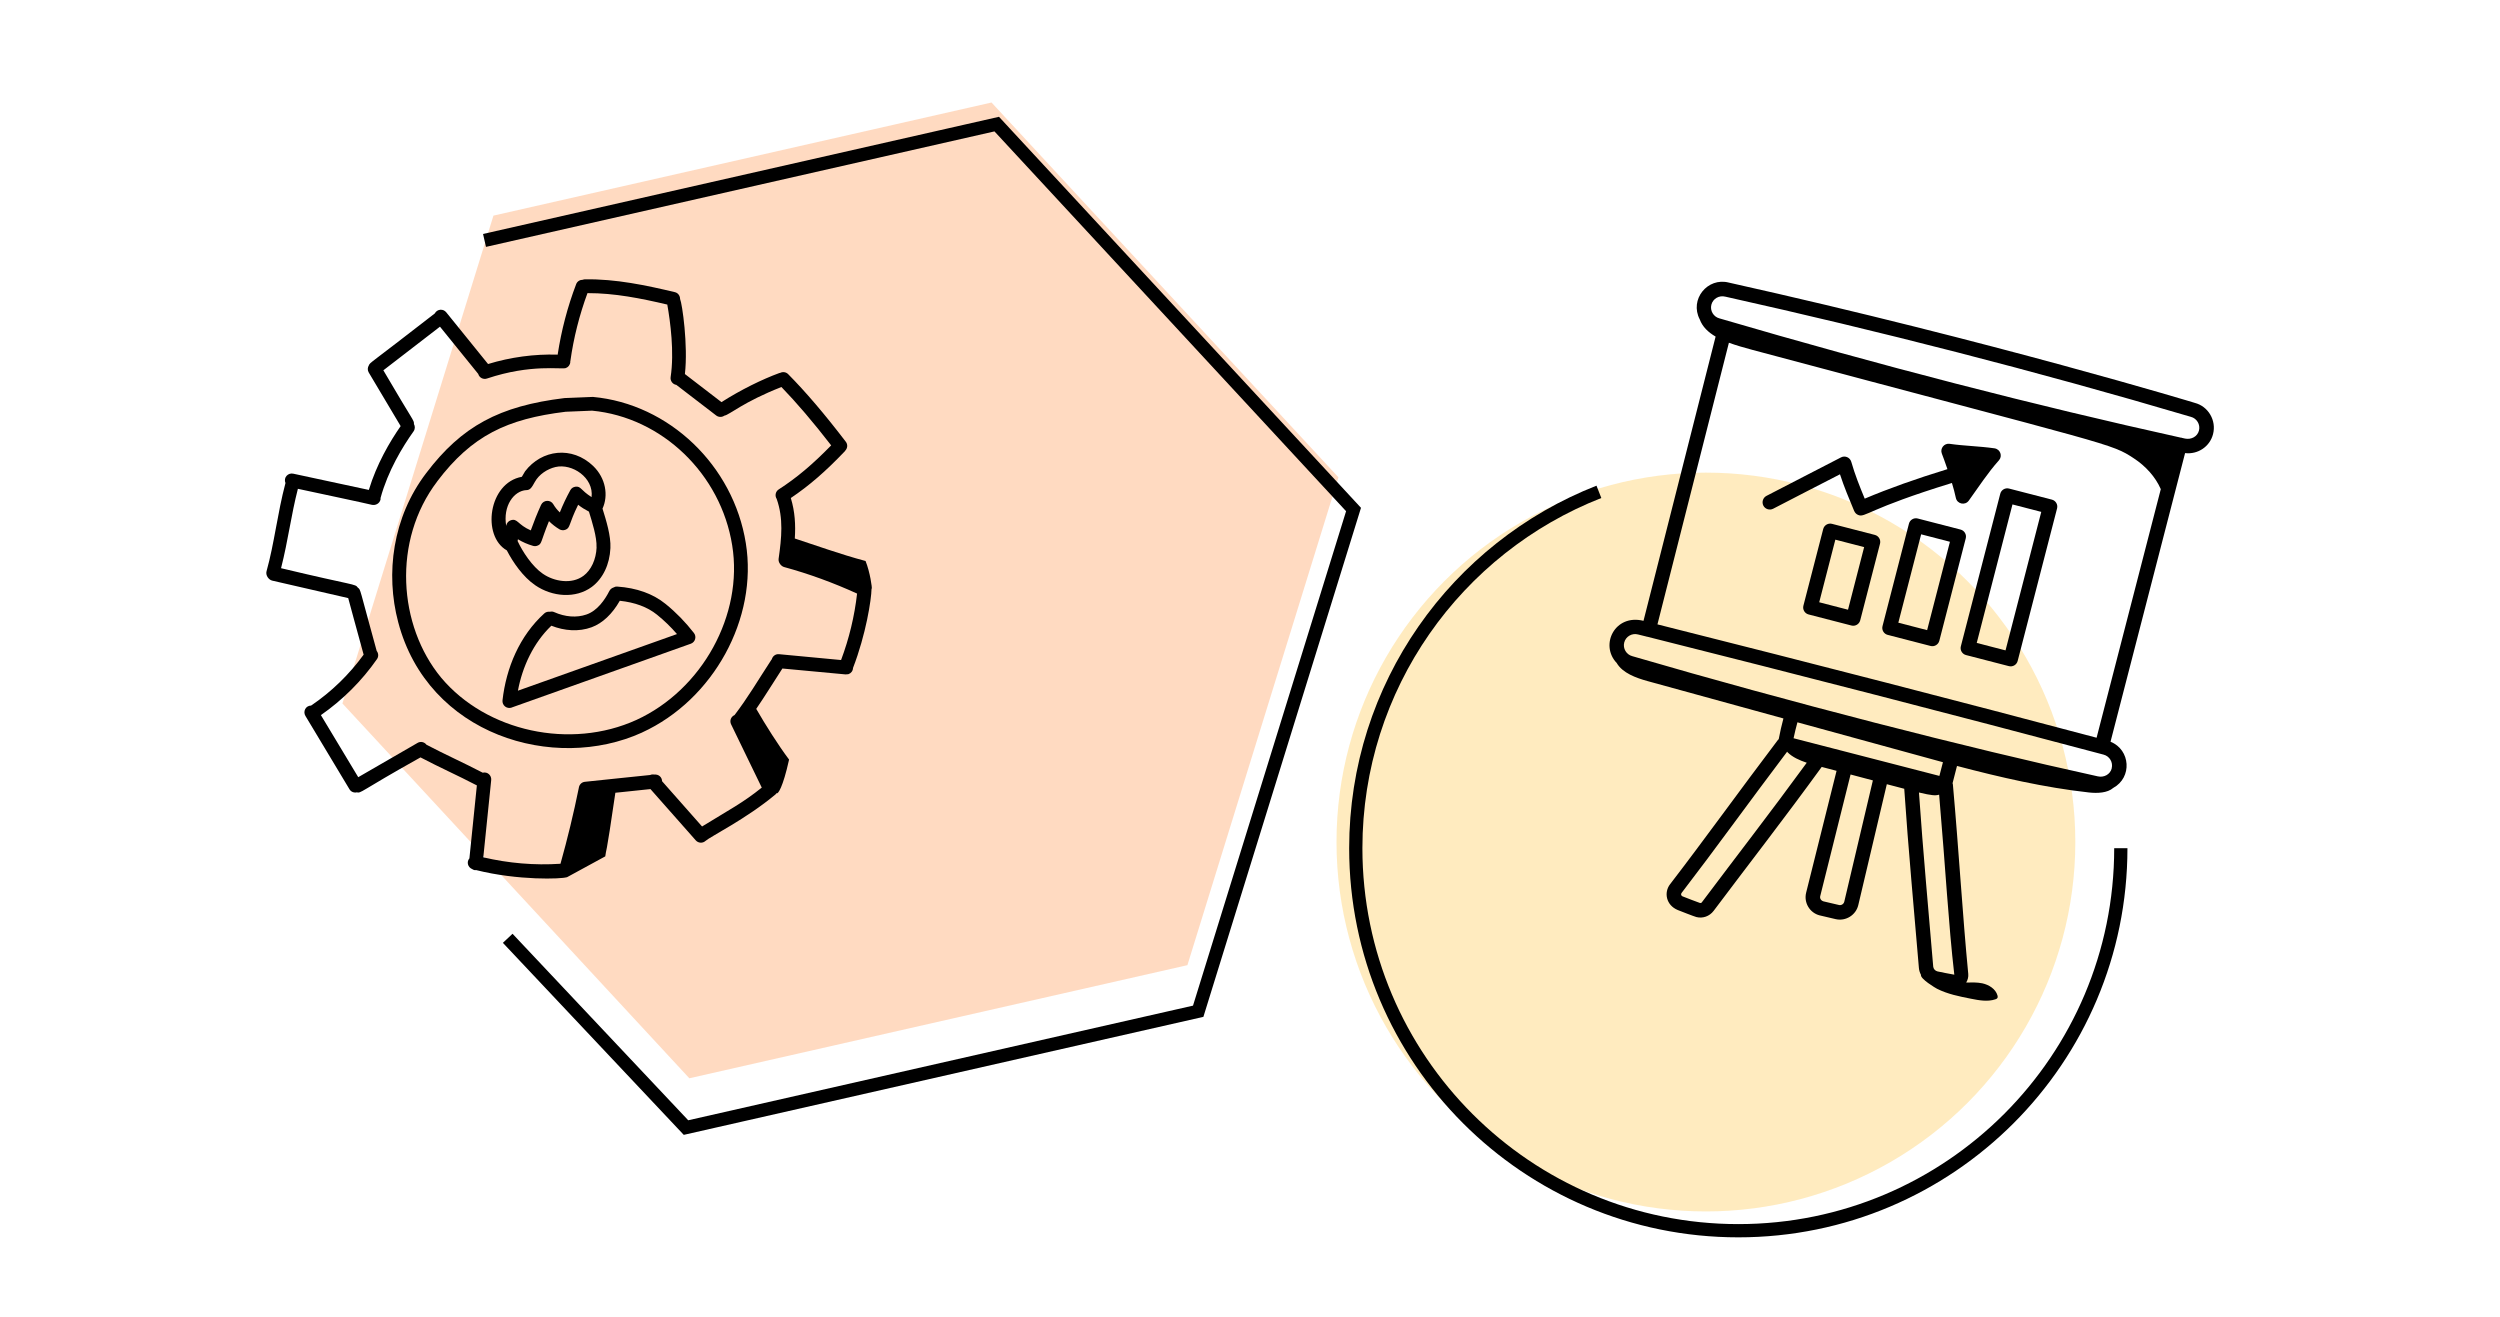 <?xml version="1.0" encoding="UTF-8"?>
<svg id="Calque_1" data-name="Calque 1" xmlns="http://www.w3.org/2000/svg" xmlns:xlink="http://www.w3.org/1999/xlink" viewBox="0 0 389 205">
  <defs>
    <style>
      .cls-1 {
        filter: url(#drop-shadow-16);
      }

      .cls-1, .cls-2 {
        fill: none;
        stroke: #000;
        stroke-miterlimit: 10;
        stroke-width: 2.06px;
      }

      .cls-3 {
        fill: #ff6c0a;
      }

      .cls-3, .cls-4 {
        opacity: .25;
      }

      .cls-5 {
        filter: url(#drop-shadow-18);
      }

      .cls-4 {
        fill: #ffb000;
      }

      .cls-6 {
        filter: url(#drop-shadow-19);
      }

      .cls-2 {
        filter: url(#drop-shadow-17);
      }
    </style>
    <filter id="drop-shadow-16" filterUnits="userSpaceOnUse">
      <feOffset dx="3" dy="3"/>
      <feGaussianBlur result="blur" stdDeviation="4"/>
      <feFlood flood-color="#000" flood-opacity=".35"/>
      <feComposite in2="blur" operator="in"/>
      <feComposite in="SourceGraphic"/>
    </filter>
    <filter id="drop-shadow-17" filterUnits="userSpaceOnUse">
      <feOffset dx="3" dy="3"/>
      <feGaussianBlur result="blur-2" stdDeviation="4"/>
      <feFlood flood-color="#000" flood-opacity=".35"/>
      <feComposite in2="blur-2" operator="in"/>
      <feComposite in="SourceGraphic"/>
    </filter>
    <filter id="drop-shadow-18" filterUnits="userSpaceOnUse">
      <feOffset dx="3.65" dy="3.65"/>
      <feGaussianBlur result="blur-3" stdDeviation="4.86"/>
      <feFlood flood-color="#000" flood-opacity=".35"/>
      <feComposite in2="blur-3" operator="in"/>
      <feComposite in="SourceGraphic"/>
    </filter>
    <filter id="drop-shadow-19" filterUnits="userSpaceOnUse">
      <feOffset dx="3.84" dy="3.84"/>
      <feGaussianBlur result="blur-4" stdDeviation="5.12"/>
      <feFlood flood-color="#000" flood-opacity=".35"/>
      <feComposite in2="blur-4" operator="in"/>
      <feComposite in="SourceGraphic"/>
    </filter>
  </defs>
  <circle class="cls-4" cx="265.44" cy="131.02" r="57.48"/>
  <path class="cls-1" d="m327,128.98c0,32.87-26.65,59.52-59.52,59.52s-59.52-26.65-59.52-59.52c0-25.22,15.68-46.77,37.83-55.45"/>
  <polygon class="cls-3" points="154.28 15.95 76.78 33.55 53.28 109.46 107.26 167.78 184.76 150.18 208.26 74.27 154.28 15.95"/>
  <polyline class="cls-2" points="76 143 103.74 172.45 183.44 154.35 207.61 76.28 152.09 16.31 72.39 34.41"/>
  <g id="_96" data-name="96" class="cls-5">
    <path d="m51.81,119.63c.82.17.22.02,9.97-5.43,3.06,1.61,5.68,2.75,8.77,4.36l-1.16,11.35c-.49.58-.23,1.39.41,1.66.14.09.3.17.48.18.04,0,.08-.02.13-.02,6.59,1.66,13.36,1.39,14.09,1.12,0,0,.01,0,.02-.01,0,.01,0,.03-.01.04,1.96-1.08,4.06-2.2,6.02-3.28.17-1.37,0,.89,1.57-9.9.3-.03.6-.06.9-.09,1.54-.16,3.07-.32,4.56-.48l7.05,7.98c.4.45,1.08.48,1.51.09.8-.71,6.35-3.43,10.91-7.25.07-.06.11-.13.16-.2,0,.01.01.02.02.03.18.13.94-.81,1.92-5.24-1.68-2.23-3.68-5.41-5.11-7.89,1.37-2,2.43-3.76,4.07-6.28.2.02,10.5.98,9.84.92.06,0,.12-.01.19-.02.09,0,.19,0,.27-.03.38-.14.67-.48.69-.96,2.01-5.2,2.86-10.66,2.88-12.31.01,0,.02,0,.03-.02.09-.07-.26-2.58-.96-4.31-3.92-1.04-7.95-2.51-11.01-3.5.14-2.09.03-4.18-.62-6.3,2.84-1.91,5.4-4.12,8.41-7.28.03-.03.03-.06.06-.09.36-.38.42-.95.09-1.38-3.26-4.27-6.28-7.81-8.98-10.53-.34-.34-.84-.39-1.24-.19-.04,0-.08,0-.12.02-2.65.97-5.97,2.59-9.01,4.53l-5.69-4.37c.51-4.46-.42-10.95-.75-11.68,0-.49-.31-.94-.8-1.06-4.45-1.06-9.2-2.08-14.03-2-.11,0-.22.04-.32.07-.44,0-.86.25-1.02.68-1.35,3.54-2.31,7.23-2.88,10.97-3.64-.11-7.34.39-10.83,1.46l-6.51-8.05c-.48-.6-1.42-.51-1.78.18-10.39,8.08-10.03,7.57-10.26,8.08-.2.33-.23.75-.02,1.1l4.97,8.35c-1.68,2.41-3.74,5.92-4.95,9.93l-11.77-2.53c-.77-.17-1.56.57-1.2,1.45-1.26,4.75-1.73,9.38-2.95,13.74-.17.61.32,1.32.88,1.45l11.83,2.72c.72,2.64.77,2.89,2.4,8.8-2.22,3.07-5.02,5.79-8.17,7.92-.89.02-1.29.95-.89,1.61l6.86,11.42c.24.4.69.57,1.12.48Zm-9.1-47.22c2.83.61,10.61,2.26,11.46,2.48.6.15,1.25-.18,1.39-.82.02-.08,0-.15,0-.22,1.15-4.23,3.42-7.97,5.14-10.38.25-.35.25-.79.06-1.14.02-.65,0-.2-4.76-8.36l8.81-6.79,5.95,7.35c.18.63.82.9,1.36.72,6.9-2.31,11.57-1.38,12.27-1.63.39-.14.67-.5.7-.94,0-.04-.01-.07-.01-.1,0-.02.02-.03.02-.05.5-3.6,1.4-7.15,2.66-10.57,4.21-.01,8.29.81,12.42,1.78.47,2.65,1.11,7.41.52,11.28-.09.58.31,1.13.89,1.22l6.2,4.76c.37.28.88.3,1.28.02.76-.1,2.94-2.13,8.87-4.45,2.35,2.43,4.95,5.47,7.74,9.08-2.88,2.95-5.36,5.05-8.16,6.85-.5.32-.64.98-.32,1.48,0,0,0,0,0,0,1.07,3.04.77,6.02.3,9.32-.08.59.41,1.16.85,1.28,3.89,1.06,7.7,2.46,11.36,4.13-.4,3.53-1.24,7-2.49,10.34l-9.66-.91c-.53-.05-.99.3-1.12.8-.02.02-.04.03-.05.05-2.3,3.53-3.59,5.78-5.74,8.62-.62.28-.79.94-.54,1.45l4.77,9.84c-2.97,2.39-5.07,3.45-9.29,6.05l-6.22-7.04c-.02-.62-.51-1.11-1.23-1.04-.21-.04-.43-.02-.63.07-1.55.17-3.14.33-4.74.49-1.84.19-3.67.38-5.43.57-.51.06-.87.46-.93.95,0,0,0,0,0,0-.8,3.95-1.76,7.91-2.85,11.8-4.05.27-8.08-.08-12.01-1l1.23-12.03c.07-.69-.55-1.33-1.32-1.14-3.11-1.62-5.82-2.81-8.75-4.35-.32-.42-.9-.57-1.38-.29l-9.24,5.34-5.81-9.66c3.39-2.36,6.39-5.35,8.73-8.72.28-.4.23-.91-.05-1.27-2.76-10-2.46-9.48-2.92-9.83-.46-.65-.33-.25-11.96-3.04,1.13-4.45,1.53-8.11,2.63-12.39h0Z"/>
    <path d="m96.27,110.32c11.1-5.09,18.03-17.75,16.13-29.45-1.93-12.09-11.94-21.67-23.79-22.76-.12-.01-.91.03-4.42.18-10.16,1.23-16,4.39-21.52,11.67-5.23,6.86-6.37,15.63-4.36,23.2,4.62,17.58,24.25,23.41,37.95,17.17Zm-31.89-39.07c5.39-7.11,10.84-9.72,19.98-10.83l4.12-.17c10.87,1.04,20.03,9.84,21.8,20.96,0,0,0,0,0,0,1.75,10.79-4.66,22.46-14.9,27.16-10.25,4.67-23.34,1.83-30.39-6.58-6.66-8.06-7.63-21.31-.6-30.54h0Z"/>
    <path d="m75.97,106.44c9.11-3.24,28.07-10,27.88-9.93.68-.25.92-1.09.48-1.66-1.31-1.69-2.8-3.22-4.42-4.53-1.95-1.58-4.48-2.49-7.52-2.7-.22-.02-.41.05-.59.15-.26.08-.49.27-.63.53-.68,1.34-1.86,3.09-3.58,3.67-1.51.52-3.3.39-5.02-.38-.21-.1-.44-.1-.65-.05-.31-.04-.62.03-.87.25-3.86,3.5-5.94,8.48-6.51,13.53-.04.37.11.73.4.96.29.23.68.29,1.03.17Zm6.17-12.73c2.01.8,4.26.98,6.27.24,1.7-.63,3.2-2.05,4.38-4.12,2.34.25,4.29.96,5.78,2.16,1.12.9,2.16,1.91,3.12,3.02l-24.75,8.81c.69-3.71,2.41-7.45,5.2-10.11Z"/>
    <path d="m79.61,87.4c2.68,1.85,6.33,2.12,8.83.27,1.72-1.29,2.78-3.49,2.89-6.04.09-1.91-.66-4.3-1.23-6.14.94-2.03.51-4.73-1.44-6.62-3.29-3.17-8.02-2.58-10.61.82-.09.13-.42.72-.5.85-5.21.93-6.27,9.23-2.34,11.45.97,1.88,2.54,4.14,4.39,5.4Zm9.57-5.87c-.08,1.87-.84,3.52-2.03,4.41-1.85,1.38-4.59.89-6.33-.31-1.68-1.15-3.16-3.45-3.93-5.09l.05-.28c.72.44,1.52.79,2.36,1.03.23.06.46.05.66-.03.74-.27.48-.56,1.81-3.82.48.48,1.03.91,1.63,1.27.28.16.61.19.91.08h0c.82-.3.47-.8,2-3.9.51.41,1.08.76,1.68,1.07.49,1.6,1.25,3.95,1.18,5.56Zm-10.93-8.91c.62-.03.83-.4,1.32-1.28.65-1.18,1.94-2.02,3.21-2.32,2.59-.61,5.99,1.66,5.62,4.68-1.73-1.09-1.63-1.72-2.5-1.62-.34.04-.65.24-.81.55-.62,1.13-1.17,2.29-1.63,3.45-.4-.37-.74-.8-1.01-1.26-.43-.76-1.54-.7-1.91.09-.6,1.32-1.13,2.65-1.6,3.97-2.05-.89-2.06-1.92-3.1-1.58-.38.11-.66.45-.72.85v.07c-.55-3.18,1.21-5.51,3.14-5.61Z"/>
  </g>
  <g id="_100" data-name="100" class="cls-6">
    <path d="m247.73,99.34c.91,1.54,2.98,2.3,4.8,2.8,7.04,1.94,14.09,3.87,21.13,5.81-.28,1.06-.53,2.13-.73,3.22-.04.04-.09.08-.13.13-5.8,7.65-11.5,15.59-16.78,22.45-.98,1.27-.63,3.25,1.2,4.01.41.16,2.45.97,2.89,1.09.99.26,2.05-.11,2.69-.96,5.41-7.21,11.05-14.45,16.82-22.4.05.01.09.02.14.04.76.2,1.47.39,2.17.57l-4.73,18.94c-.4,1.57.55,3.15,2.09,3.55.03,0,.06.01.09.02l2.43.57c1.55.35,3.13-.63,3.5-2.19l4.44-18.81c1.04.28,1.93.51,2.71.71.63,9.36,1.54,19.07,2.28,27.88.03.39.15.74.32,1.07-.13.63,2.28,2.06,2.5,2.17,1.64.83,3.49,1.2,5.28,1.55,1.26.25,2.59.5,3.81.09.31-.1.42-.25.32-.6-.29-1.02-1.34-1.67-2.38-1.89-.82-.17-1.66-.13-2.49-.12.25-.4.37-.87.32-1.36-.88-9.08-1.46-19.09-2.39-29.47,0-.07-.04-.12-.05-.18l.69-2.69c6.77,1.78,13.6,3.36,20.55,4.13,1.29.14,2.86.08,3.76-.71,2.98-1.63,2.69-5.93-.42-7.19l11.6-44.91c1.96.24,3.85-.99,4.35-2.95.55-2.13-.74-4.32-2.83-4.86.15.04-31.2-9.5-72.51-18.72-3.32-.86-6.15,2.62-4.53,5.72.42,1.15,1.3,2,2.47,2.68l-11.22,44.23c-4.46-1.12-6.86,3.77-4.15,6.58h0Zm50.75,15.42l-.55,2.13-22.69-5.86c.16-.83.39-1.66.6-2.48,16.87,4.64,19.56,5.38,22.64,6.21Zm-37.48,21.77c-.09.12-.23.18-.36.12-.79-.28-1.73-.65-2.68-1.02-.14-.06-.19-.17-.21-.23-.02-.07-.02-.17.05-.28,5.19-6.75,10.52-14.17,16.44-22,.02.03.04.06.06.09.77.77,1.87,1.26,2.99,1.63-5.79,7.93-10.98,14.6-16.3,21.69Zm22.13-.07c-.09.37-.46.6-.81.52l-2.43-.57c-.41-.13-.59-.48-.5-.82l4.72-18.92c1.28.34,2.43.64,3.47.92l-4.45,18.87Zm17.12,11.36c-.96-.18-1.86-.34-2.62-.51-.36-.09-.62-.38-.66-.74-.7-8.34-1.59-17.95-2.22-27.1,2.01.48,2.58.51,3.14.34,1.03,11.93,1.44,20.01,2.36,28.01Zm24.5-32.11c-.24.95-1.21,1.47-2.17,1.25-20.42-4.47-48.08-11.59-72.43-18.7-.93-.24-1.5-1.2-1.26-2.13s1.2-1.5,2.14-1.25c.45.11.88.22,1.33.33.02,0,.03.02.05.02h0s.04,0,.05,0c24,6.04,47.12,11.99,71.02,18.35.93.24,1.5,1.2,1.26,2.13Zm-60.12-73.39c23.89,5.33,48.3,11.56,72.43,18.7.93.24,1.5,1.2,1.26,2.13-.24.95-1.21,1.45-2.17,1.25-.16-.04-.33-.07-.49-.11-.02,0-.04-.02-.06-.03-.03,0-.06,0-.09,0-22.73-5.02-46.87-11.25-71.8-18.56-.93-.24-1.5-1.2-1.26-2.13s1.2-1.5,2.17-1.25Zm.55,7.17c1.12.41,2.35.76,3.62,1.1,56.51,15.1,55.79,14.52,59.42,16.91,1.78,1.17,3.32,2.84,4.16,4.77l-9.99,38.68c-21-5.58-43.4-11.36-68.33-17.64l11.12-43.83Z"/>
    <path d="m302.08,98.09l6.66,1.72c.6.16,1.22-.21,1.37-.81l6.13-23.73c.16-.6-.21-1.22-.81-1.37l-6.66-1.72c-.6-.16-1.22.21-1.37.81l-6.13,23.73c-.16.6.21,1.22.81,1.37Zm7.22-23.44l4.48,1.16-5.56,21.55-4.48-1.16,5.56-21.55Z"/>
    <path d="m297.92,95.86l4.11-15.93c.16-.6-.21-1.22-.81-1.37l-6.66-1.72c-.6-.16-1.22.21-1.37.81l-4.11,15.93c-.16.6.21,1.22.81,1.37l6.66,1.72c.6.16,1.22-.21,1.37-.81Zm-1.9-1.65l-4.48-1.16,3.55-13.75,4.48,1.16-3.55,13.75Z"/>
    <path d="m287.88,79.39l-6.66-1.72c-.6-.16-1.22.21-1.37.81l-3.08,11.92c-.16.6.21,1.22.81,1.37l6.66,1.72c.6.16,1.22-.21,1.37-.81l3.08-11.92c.16-.6-.21-1.22-.81-1.37Zm-4.17,11.64l-4.48-1.16,2.51-9.74,4.48,1.16-2.51,9.74Z"/>
    <path d="m284.68,75.68c.12.28.34.5.62.61,1.09.46,1.48-.95,14.58-4.98.24.8.46,1.6.61,2.32.2.96,1.44,1.22,2.01.43,1.54-2.13,2.96-4.34,4.69-6.27.6-.67.22-1.73-.68-1.87-2.37-.34-4.72-.37-6.99-.7-.85-.12-1.52.72-1.21,1.52.17.43.5,1.34.87,2.42-4.95,1.52-9.11,3-12.87,4.59-.79-1.91-1.53-3.76-2.09-5.73-.2-.69-.98-1.02-1.6-.69-4.66,2.44-6.77,3.46-11.6,5.99-.55.29-.76.97-.48,1.52.29.55.97.76,1.52.48,4.39-2.3,6.21-3.18,10.4-5.36.63,1.94,1.42,3.81,2.21,5.71Z"/>
  </g>
</svg>